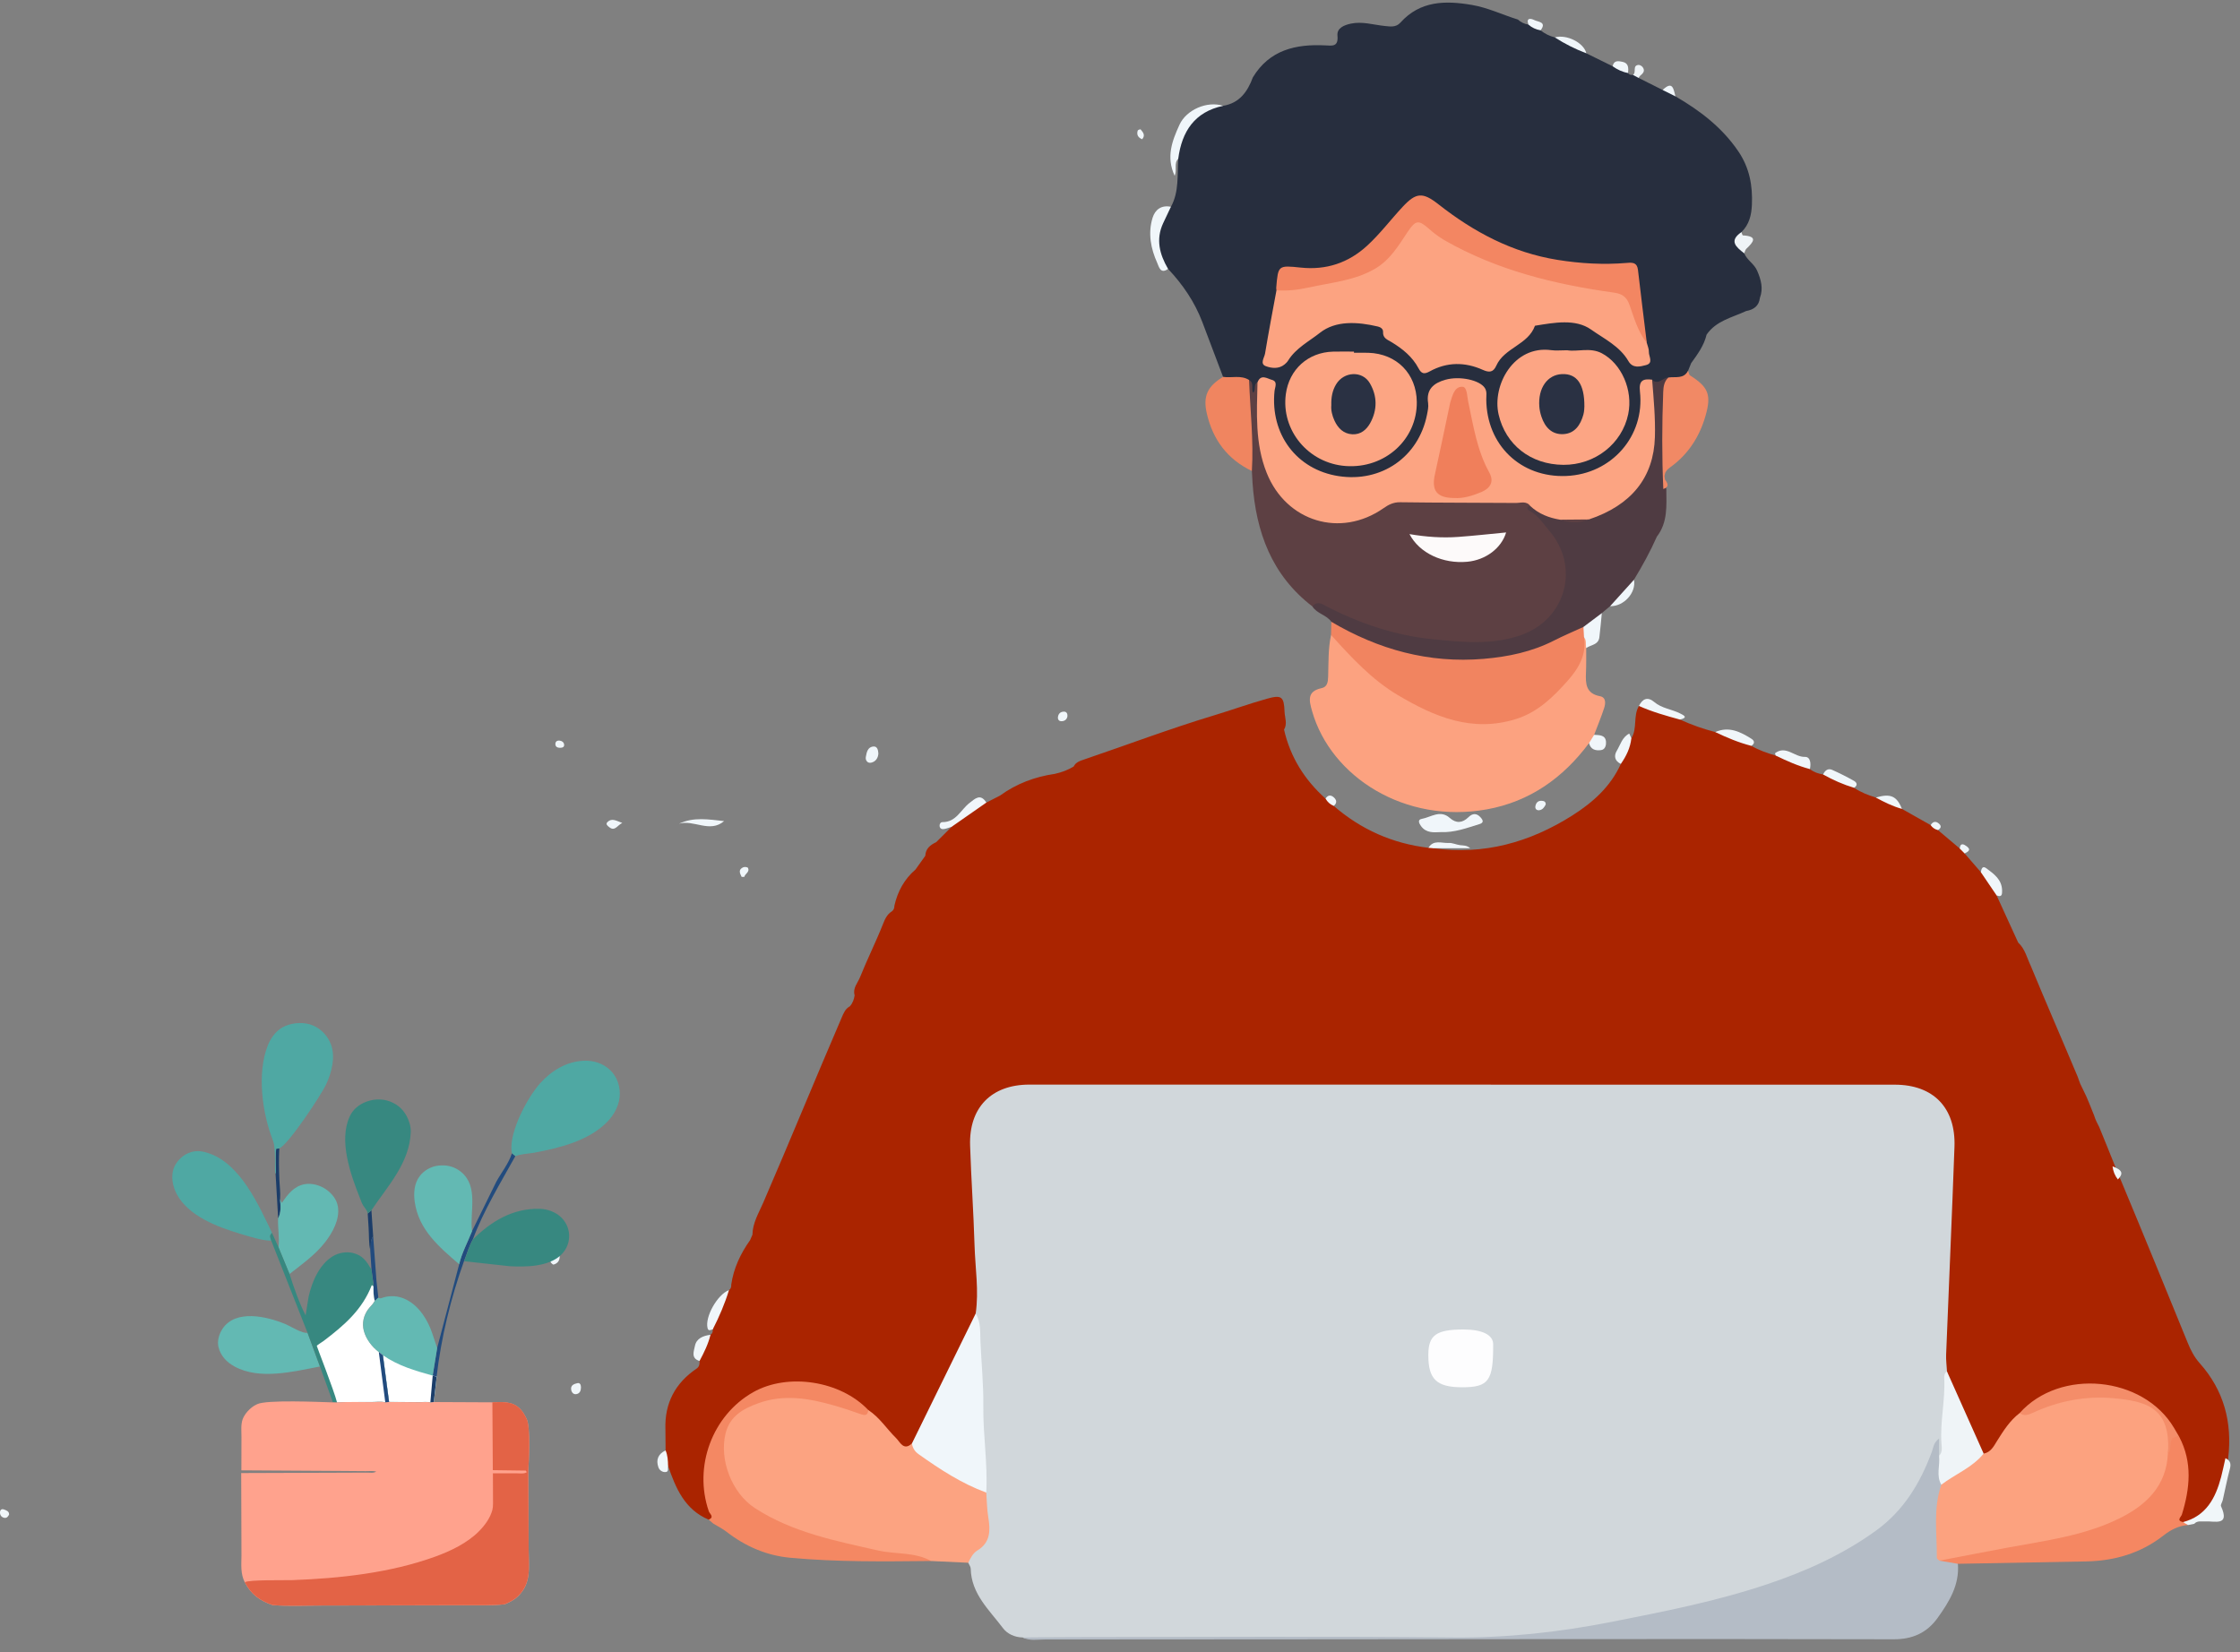 <svg width="122" height="90" viewBox="0 0 122 90" fill="none" xmlns="http://www.w3.org/2000/svg">
<rect x="0" y="0" width="122" height="90" fill="#808080" stroke="none"/>
<g clip-path="url(#clip0_1169_7261)">
<path d="M37.95 74.542C38.093 74.44 38.107 74.291 38.101 74.134C38.053 73.556 38.377 73.133 38.697 72.709C38.804 72.639 38.829 72.534 38.82 72.415C38.901 71.613 39.233 70.915 39.704 70.275C39.809 70.203 39.831 70.097 39.826 69.98C39.955 69.081 40.332 68.286 40.853 67.553C40.896 67.455 40.939 67.357 40.981 67.258C40.99 66.614 41.326 66.075 41.569 65.512C43.016 62.166 44.395 58.791 45.836 55.443C45.94 55.201 46.032 54.953 46.284 54.817C46.44 54.647 46.513 54.44 46.547 54.216C46.432 53.821 46.717 53.542 46.845 53.221C47.233 52.249 47.705 51.312 48.09 50.338C48.194 50.074 48.31 49.807 48.57 49.646C48.672 49.571 48.714 49.468 48.711 49.344C48.885 48.561 49.252 47.89 49.865 47.361C50.042 47.112 50.219 46.864 50.396 46.615C50.413 46.223 50.671 46.024 50.99 45.874C51.27 45.595 51.549 45.316 51.829 45.038C52.299 44.367 52.902 43.887 53.722 43.718C53.97 43.591 54.219 43.463 54.467 43.336C55.361 42.686 56.363 42.312 57.451 42.153C57.812 42.074 58.156 41.949 58.473 41.756C58.591 41.517 58.825 41.445 59.049 41.369C61.392 40.574 63.707 39.697 66.078 38.98C67.056 38.685 68.021 38.337 69.007 38.06C69.797 37.839 69.933 37.939 69.962 38.766C69.974 39.089 70.127 39.424 69.935 39.744C70.276 41.244 71.056 42.481 72.195 43.502C72.445 43.52 72.583 43.663 72.639 43.898C74.126 45.187 75.846 45.949 77.801 46.182C77.892 46.111 77.979 46.099 78.056 46.203C80.814 46.59 83.322 45.885 85.638 44.418C86.751 43.713 87.719 42.848 88.279 41.611C88.352 41.096 88.503 40.612 88.852 40.21C89.189 39.672 88.936 38.994 89.265 38.453C90.081 38.484 90.831 38.718 91.499 39.196C92.12 39.479 92.762 39.705 93.422 39.877C94.147 39.939 94.8 40.188 95.381 40.626C95.801 40.866 96.252 41.028 96.716 41.157C97.418 41.195 98.026 41.47 98.575 41.893C98.787 42.061 99.032 42.144 99.294 42.186C99.94 42.234 100.507 42.467 100.981 42.912C101.345 43.16 101.751 43.314 102.167 43.444C102.706 43.5 103.201 43.658 103.589 44.062C104.11 44.356 104.632 44.651 105.153 44.946C105.351 44.939 105.485 45.025 105.548 45.215C105.945 45.55 106.342 45.886 106.739 46.221C106.898 46.241 106.988 46.328 107.004 46.49C107.298 46.829 107.592 47.169 107.886 47.508C108.369 47.796 108.632 48.233 108.743 48.773C109.135 49.629 109.526 50.485 109.918 51.341C110.297 51.69 110.399 52.188 110.611 52.628C111.445 54.648 112.321 56.651 113.166 58.666C113.211 58.792 113.251 58.92 113.302 59.043C113.356 59.162 113.413 59.279 113.473 59.395C113.7 59.835 113.863 60.301 114.053 60.756C114.121 60.979 114.222 61.188 114.333 61.393C114.626 62.089 114.895 62.794 115.183 63.492C115.295 63.75 115.378 64.019 115.504 64.271C116.737 67.223 117.946 70.185 119.154 73.147C119.319 73.551 119.508 73.921 119.8 74.249C121.122 75.731 121.589 77.475 121.356 79.428C121.23 80.102 121.133 80.781 120.834 81.41C120.437 82.245 119.881 82.873 118.904 82.999C118.396 82.878 118.638 82.527 118.704 82.265C118.948 81.297 119.153 80.335 118.871 79.335C118.781 79.016 118.698 78.698 118.528 78.411C117.402 75.63 113.915 74.976 111.414 76.115C110.931 76.335 110.542 76.684 110.179 77.062C109.625 77.526 109.224 78.114 108.824 78.706C108.632 78.992 108.447 79.347 107.984 79.186C107.517 78.607 107.309 77.899 107.017 77.234C106.618 76.328 106.132 75.459 105.856 74.499C105.789 73.258 105.756 72.021 105.902 70.782C106.046 69.549 105.959 68.306 106.032 67.066C106.128 65.426 106.251 63.781 106.225 62.136C106.199 60.534 105.061 59.402 103.47 59.322C103.279 59.312 103.088 59.314 102.897 59.314C87.357 59.314 71.817 59.314 56.277 59.314C55.752 59.314 55.215 59.28 54.732 59.53C53.755 60.037 53.125 60.795 53.096 61.947C53.048 63.88 53.242 65.805 53.317 67.734C53.365 68.946 53.458 70.157 53.377 71.37C52.261 73.805 51.032 76.186 49.835 78.583C49.512 79.126 49.171 78.868 48.848 78.592C48.237 78.071 47.854 77.316 47.134 76.903C44.446 74.376 40.391 75.178 38.913 78.544C38.405 79.702 38.505 80.907 38.746 82.115C38.789 82.329 39.109 82.664 38.6 82.779C37.295 82.232 36.804 81.069 36.387 79.851C36.148 79.6 36.144 79.311 36.251 79.005C36.248 78.623 36.245 78.242 36.242 77.86C36.192 76.435 36.774 75.336 37.95 74.542Z" fill="#AA2400"/>
<path d="M68.235 4.216C69.142 2.716 70.572 2.392 72.176 2.472C72.57 2.492 72.901 2.558 72.844 1.94C72.806 1.532 73.194 1.369 73.57 1.288C74.198 1.154 74.799 1.352 75.41 1.414C75.721 1.445 76.026 1.505 76.272 1.232C77.35 0.035 78.722 0.023 80.16 0.268C81.034 0.416 81.83 0.804 82.668 1.064C82.834 1.211 83.023 1.31 83.245 1.338C83.512 1.346 83.753 1.407 83.908 1.652C84.137 1.839 84.396 1.964 84.681 2.037C85.344 2.148 85.935 2.399 86.398 2.903C86.876 3.139 87.354 3.375 87.832 3.61C88.186 3.56 88.481 3.647 88.671 3.976C88.733 4.08 88.832 4.087 88.937 4.078C89.037 4.139 89.212 4.062 89.246 4.245C89.683 4.464 90.12 4.683 90.557 4.902C90.882 4.831 91.096 4.985 91.255 5.25C92.591 6.026 93.794 6.943 94.678 8.245C95.284 9.138 95.463 10.108 95.416 11.157C95.391 11.722 95.267 12.235 94.848 12.642C94.536 13.075 94.756 13.439 94.999 13.799C95.152 14.175 95.541 14.365 95.706 14.754C95.915 15.245 96.044 15.711 95.852 16.227C95.798 16.669 95.514 16.87 95.106 16.941C94.343 17.297 93.469 17.468 92.948 18.229C92.808 18.821 92.457 19.299 92.108 19.779C92.052 19.918 91.997 20.056 91.941 20.194C91.814 20.779 91.324 20.693 90.913 20.754C90.581 20.867 90.255 21.023 89.89 20.899C89.511 20.927 89.528 21.176 89.543 21.464C89.679 23.979 87.772 26.125 85.249 26.122C82.793 26.118 80.916 24.634 80.763 21.981C80.714 21.128 80.357 20.804 79.426 20.785C78.533 20.766 78.051 21.168 77.986 21.987C77.826 24.012 76.621 25.54 74.793 26.036C72.974 26.531 70.989 25.817 69.879 24.211C69.322 23.406 69.076 22.486 69.199 21.493C69.251 21.072 69.23 20.733 68.657 20.982C68.478 21.137 68.539 21.457 68.27 21.555C67.947 21.439 68.097 21.021 67.831 20.873C67.465 20.613 66.951 20.881 66.614 20.529C66.237 19.531 65.861 18.532 65.481 17.535C65.064 16.441 64.417 15.495 63.618 14.647C62.974 14.306 63.006 13.681 62.993 13.096C62.977 12.378 63.192 11.737 63.774 11.264C64.228 10.441 64.111 9.53 64.173 8.647C63.937 7.153 65.018 5.879 66.618 5.764C67.509 5.615 67.948 4.995 68.235 4.216Z" fill="#272E3E"/>
<path d="M68.029 20.698C68.322 20.857 68.131 21.165 68.248 21.393C68.427 21.241 68.245 20.937 68.491 20.826C68.763 21.128 68.684 21.501 68.685 21.85C68.691 22.898 68.661 23.944 68.945 24.973C69.4 26.619 70.38 27.735 72.055 28.206C73.095 28.498 74.056 28.28 74.919 27.709C75.509 27.319 76.096 27.175 76.796 27.196C78.654 27.253 80.514 27.206 82.373 27.216C82.722 27.218 83.096 27.142 83.391 27.424C83.401 27.701 83.625 27.809 83.803 27.964C85.571 29.502 85.96 31.667 84.785 33.408C84.122 34.389 83.121 34.878 82.015 35.01C80.213 35.224 78.4 35.183 76.613 34.777C75.117 34.437 73.674 33.95 72.296 33.272C72.039 33.146 71.779 33.022 71.48 33.034C69.261 31.334 68.403 28.976 68.218 26.293C68.203 26.08 68.194 25.867 68.183 25.654C68.135 25.572 68.067 25.489 68.061 25.399C67.964 23.939 67.876 22.477 67.877 21.012C67.877 20.893 67.946 20.787 68.029 20.698Z" fill="#5D4043"/>
<path d="M86.546 40.477C85.14 42.368 83.326 43.661 80.988 44.086C76.53 44.897 72.488 42.325 71.463 38.741C71.299 38.167 71.169 37.655 71.977 37.485C72.295 37.418 72.327 37.146 72.336 36.865C72.361 36.103 72.332 35.337 72.495 34.585C72.853 34.547 72.971 34.865 73.153 35.058C74.557 36.544 76.072 37.874 78.012 38.63C79.463 39.195 80.924 39.527 82.474 38.994C84.085 38.439 85.111 37.252 85.973 35.871C86.197 35.513 85.884 34.991 86.328 34.698C86.601 34.873 86.53 35.083 86.392 35.301C86.389 35.749 86.399 36.198 86.379 36.646C86.352 37.247 86.376 37.779 87.144 37.924C87.482 37.988 87.448 38.323 87.368 38.571C87.207 39.063 87.008 39.543 86.824 40.027C86.832 40.24 86.749 40.395 86.546 40.477Z" fill="#FCA280"/>
<path d="M71.478 33.034C71.764 32.688 72.046 32.927 72.305 33.059C74.097 33.974 75.999 34.614 77.983 34.814C79.583 34.976 81.233 35.154 82.827 34.6C85.302 33.74 86.075 30.858 84.359 28.886C84.034 28.512 83.78 28.076 83.317 27.835C83.202 27.775 83.069 27.624 83.347 27.564C83.94 27.669 84.409 28.122 85.025 28.16C85.526 28.254 86.025 28.293 86.519 28.119C88.975 27.209 89.928 25.836 89.927 23.203C89.927 22.608 89.955 22.012 89.835 21.422C89.781 21.162 89.779 20.898 89.982 20.682C90.327 21.009 90.567 20.553 90.87 20.563C90.722 22.027 90.823 23.496 90.755 24.96C90.73 25.52 90.551 26.072 90.755 26.631C90.761 27.533 90.843 28.452 90.239 29.233C89.88 30.046 89.452 30.821 88.992 31.579C88.778 32.258 88.252 32.655 87.691 33.02C87.542 33.146 87.392 33.272 87.242 33.397C87.049 33.867 86.555 34.012 86.227 34.338C81.854 36.737 77.473 36.722 73.085 34.379C72.851 34.255 72.625 34.127 72.51 33.87C72.249 33.49 71.726 33.432 71.478 33.034Z" fill="#4F3B42"/>
<path d="M72.511 33.87C75.074 35.382 77.818 36.143 80.813 35.888C82.146 35.775 83.433 35.506 84.637 34.892C85.161 34.625 85.705 34.397 86.24 34.151C86.418 34.328 86.42 34.515 86.272 34.711C86.423 35.669 85.97 36.419 85.381 37.082C84.59 37.974 83.746 38.803 82.548 39.173C80.162 39.91 78.119 39.042 76.136 37.865C74.705 37.016 73.595 35.803 72.494 34.585C72.5 34.347 72.505 34.108 72.511 33.87Z" fill="#F18460"/>
<path d="M38.6 82.779C38.926 82.635 38.654 82.464 38.606 82.326C37.761 79.884 38.796 77.094 41.023 75.834C42.911 74.767 45.775 75.21 47.287 76.804C47.393 77.465 46.928 77.235 46.669 77.153C45.736 76.858 44.803 76.569 43.834 76.415C42.762 76.244 41.743 76.419 40.775 76.89C39.926 77.303 39.553 78.035 39.621 78.938C39.737 80.466 40.423 81.662 41.837 82.375C43.709 83.318 45.721 83.817 47.756 84.235C48.48 84.383 49.22 84.446 49.948 84.568C50.248 84.619 50.649 84.567 50.716 85.031C48.149 85.056 45.58 85.091 43.023 84.852C41.756 84.734 40.59 84.232 39.568 83.437C39.346 83.265 39.088 83.139 38.846 82.992C38.764 82.921 38.682 82.85 38.6 82.779Z" fill="#F48863"/>
<path d="M90.591 26.637C90.513 24.873 90.517 23.11 90.586 21.346C90.598 21.057 90.636 20.773 90.871 20.563C91.251 20.506 91.704 20.66 91.94 20.193C91.975 20.282 91.984 20.409 92.048 20.45C93.055 21.089 93.216 21.508 92.891 22.647C92.56 23.807 91.932 24.767 90.949 25.468C90.687 25.655 90.623 25.848 90.684 26.128C90.836 26.331 90.936 26.525 90.591 26.637Z" fill="#F18965"/>
<path d="M68.029 20.698C68.091 22.351 68.284 23.998 68.182 25.655C66.853 25.02 66.062 23.956 65.732 22.541C65.508 21.581 65.756 21.048 66.614 20.529C67.084 20.601 67.584 20.417 68.029 20.698Z" fill="#F08560"/>
<path d="M78.445 45.327C78.091 45.341 77.679 45.39 77.392 44.995C77.278 44.837 77.203 44.646 77.433 44.606C77.935 44.517 78.438 44.088 78.964 44.556C79.308 44.863 79.652 44.834 79.975 44.517C80.209 44.286 80.432 44.287 80.647 44.533C80.778 44.684 80.828 44.815 80.567 44.894C79.889 45.099 79.223 45.361 78.445 45.327Z" fill="#F0F6FA"/>
<path d="M66.617 5.764C65.06 6.096 64.368 7.161 64.172 8.647C63.92 8.894 64.119 9.236 63.978 9.578C63.501 8.55 63.838 7.676 64.24 6.794C64.608 5.988 65.733 5.482 66.617 5.764Z" fill="#F0F6FA"/>
<path d="M63.773 11.264C63.633 11.561 63.491 11.857 63.352 12.154C62.939 13.039 63.157 13.856 63.618 14.647C63.202 14.953 63.119 14.523 63.03 14.326C62.676 13.541 62.515 12.708 62.774 11.865C62.912 11.416 63.256 11.158 63.773 11.264Z" fill="#F0F6FA"/>
<path d="M53.721 43.718C53.09 44.158 52.459 44.598 51.828 45.038C51.692 45.08 51.558 45.135 51.419 45.159C51.291 45.182 51.179 45.134 51.174 44.978C51.17 44.872 51.231 44.781 51.336 44.782C52.076 44.785 52.327 44.108 52.8 43.741C53.107 43.503 53.4 43.203 53.721 43.718Z" fill="#F0F6FA"/>
<path d="M86.273 34.711C86.262 34.524 86.251 34.337 86.24 34.151C86.575 33.9 86.909 33.648 87.243 33.397C87.199 33.836 87.162 34.276 87.109 34.713C87.058 35.13 86.644 35.121 86.392 35.301C86.347 35.105 86.424 34.885 86.273 34.711Z" fill="#F0F6FA"/>
<path d="M39.703 70.274C39.478 71.016 39.172 71.725 38.819 72.415C38.715 72.432 38.584 72.534 38.537 72.344C38.384 71.733 39.073 70.514 39.703 70.274Z" fill="#F0F6FA"/>
<path d="M91.498 39.196C90.74 38.989 89.983 38.777 89.264 38.454C89.458 38.056 89.741 37.938 90.096 38.239C90.507 38.588 91.041 38.629 91.497 38.858C91.69 38.955 91.978 39.083 91.498 39.196Z" fill="#F0F6FA"/>
<path d="M98.574 41.893C97.925 41.721 97.315 41.451 96.715 41.157C96.701 41.112 96.665 41.036 96.679 41.026C97.272 40.581 97.738 41.247 98.302 41.229C98.609 41.219 98.642 41.6 98.574 41.893Z" fill="#F0F6FA"/>
<path d="M108.742 48.773C108.456 48.351 108.17 47.93 107.885 47.509C107.914 47.333 107.969 47.135 108.187 47.298C108.596 47.604 109.03 47.906 109.043 48.502C109.048 48.722 109.032 48.893 108.742 48.773Z" fill="#F0F6FA"/>
<path d="M95.381 40.626C94.699 40.452 94.054 40.181 93.422 39.877C94.161 39.548 94.786 39.86 95.391 40.242C95.561 40.35 95.591 40.503 95.381 40.626Z" fill="#F0F6FA"/>
<path d="M36.98 44.87C37.785 44.486 38.611 44.639 39.437 44.727C38.652 45.398 37.789 44.63 36.98 44.87Z" fill="#F0F6FA"/>
<path d="M100.98 42.912C100.389 42.736 99.83 42.487 99.293 42.186C99.395 41.972 99.556 41.832 99.793 41.938C100.196 42.118 100.592 42.318 100.977 42.535C101.144 42.629 101.188 42.785 100.98 42.912Z" fill="#F0F6FA"/>
<path d="M88.851 40.211C88.795 40.732 88.575 41.187 88.278 41.611C87.947 41.455 87.888 41.178 88.055 40.9C88.253 40.57 88.349 40.154 88.737 39.959C88.775 40.043 88.813 40.127 88.851 40.211Z" fill="#F0F6FA"/>
<path d="M38.697 72.709C38.574 73.216 38.343 73.677 38.101 74.134C37.613 73.992 37.797 73.586 37.848 73.317C37.928 72.903 38.301 72.757 38.697 72.709Z" fill="#F0F6FA"/>
<path d="M87.693 33.02C88.127 32.539 88.56 32.059 88.994 31.579C89.126 32.282 88.444 33.039 87.693 33.02Z" fill="#F0F6FA"/>
<path d="M94.997 13.799C94.568 13.463 94.137 13.127 94.847 12.643C94.872 12.705 94.894 12.82 94.922 12.822C95.767 12.868 95.498 13.188 95.112 13.553C95.051 13.611 95.034 13.716 94.997 13.799Z" fill="#EFF4F7"/>
<path d="M86.547 40.477C86.639 40.327 86.732 40.177 86.825 40.027C87.107 40.044 87.44 40.028 87.47 40.404C87.482 40.551 87.447 40.825 87.206 40.859C86.906 40.901 86.632 40.835 86.547 40.477Z" fill="#F0F6FA"/>
<path d="M86.399 2.903C85.796 2.674 85.222 2.388 84.682 2.037C85.329 1.856 86.263 2.327 86.399 2.903Z" fill="#F0F6FA"/>
<path d="M36.25 79.005C36.367 79.275 36.379 79.563 36.386 79.851C36.354 79.971 36.448 80.171 36.247 80.186C36.082 80.198 35.919 80.095 35.861 79.929C35.713 79.512 35.85 79.199 36.25 79.005Z" fill="#F0F6FA"/>
<path d="M103.588 44.062C103.085 43.922 102.622 43.692 102.166 43.444C102.962 43.208 103.308 43.358 103.588 44.062Z" fill="#F0F6FA"/>
<path d="M47.84 41.04C47.827 41.289 47.696 41.491 47.443 41.545C47.243 41.587 47.124 41.407 47.156 41.233C47.201 40.987 47.251 40.682 47.58 40.663C47.776 40.651 47.828 40.846 47.84 41.04Z" fill="#F0F6FA"/>
<path d="M78.054 46.204C77.969 46.196 77.884 46.189 77.799 46.182C78.074 45.721 78.523 45.939 78.901 45.917C79.106 45.905 79.315 46.012 79.525 46.037C79.706 46.059 79.892 46.042 80.072 46.204C79.399 46.204 78.727 46.204 78.054 46.204Z" fill="#F0F6FA"/>
<path d="M83.907 1.652C83.657 1.608 83.433 1.509 83.244 1.338C83.099 0.927 83.417 1.017 83.566 1.094C83.763 1.196 84.264 1.188 83.907 1.652Z" fill="#F0F6FA"/>
<path d="M88.671 3.976C88.361 3.924 88.087 3.79 87.832 3.611C87.894 3.267 88.155 3.323 88.374 3.369C88.708 3.439 88.696 3.712 88.671 3.976Z" fill="#F0F6FA"/>
<path d="M31.642 75.561C31.642 75.738 31.591 75.898 31.403 75.938C31.241 75.973 31.138 75.858 31.11 75.707C31.064 75.453 31.267 75.385 31.445 75.343C31.588 75.308 31.639 75.43 31.642 75.561Z" fill="#F0F6FA"/>
<path d="M89.245 4.245C89.142 4.189 89.039 4.134 88.936 4.078C89.144 3.954 88.891 3.569 89.237 3.536C89.312 3.529 89.422 3.595 89.469 3.661C89.62 3.868 89.478 4.004 89.325 4.13C89.29 4.159 89.271 4.206 89.245 4.245Z" fill="#EFF4F7"/>
<path d="M33.891 44.827C33.615 44.96 33.487 45.308 33.177 45.053C33.097 44.987 32.962 44.895 33.09 44.773C33.326 44.548 33.565 44.707 33.891 44.827Z" fill="#F0F6FA"/>
<path d="M84.187 43.821C84.112 43.971 84.016 44.111 83.834 44.134C83.693 44.152 83.6 44.056 83.623 43.922C83.652 43.748 83.748 43.612 83.957 43.62C84.086 43.626 84.191 43.657 84.187 43.821Z" fill="#F0F6FA"/>
<path d="M25.72 79.888C25.889 79.907 26.011 79.997 26.034 80.185C26.052 80.324 25.973 80.415 25.842 80.414C25.66 80.412 25.54 80.307 25.516 80.12C25.499 79.983 25.574 79.907 25.72 79.888Z" fill="#F0F6FA"/>
<path d="M58.135 39.03C58.107 39.178 57.995 39.286 57.812 39.286C57.68 39.287 57.602 39.196 57.62 39.057C57.644 38.87 57.764 38.765 57.946 38.764C58.077 38.764 58.152 38.852 58.135 39.03Z" fill="#F0F6FA"/>
<path d="M30.242 68.287C30.407 68.279 30.489 68.354 30.481 68.489C30.47 68.695 30.341 68.832 30.151 68.883C30.109 68.894 29.979 68.769 29.98 68.709C29.985 68.52 30.059 68.352 30.242 68.287Z" fill="#F0F6FA"/>
<path d="M91.253 5.25C91.02 5.134 90.787 5.018 90.555 4.902C91.116 4.358 91.147 4.879 91.253 5.25Z" fill="#F0F6FA"/>
<path d="M72.639 43.898C72.445 43.818 72.298 43.685 72.195 43.502C72.32 43.3 72.485 43.287 72.649 43.437C72.808 43.582 72.828 43.749 72.639 43.898Z" fill="#F0F6FA"/>
<path d="M30.497 40.734C30.368 40.731 30.257 40.687 30.249 40.545C30.24 40.406 30.326 40.331 30.469 40.342C30.599 40.351 30.704 40.425 30.723 40.546C30.747 40.7 30.627 40.735 30.497 40.734Z" fill="#F0F6FA"/>
<path d="M40.538 47.764C40.489 47.764 40.441 47.764 40.393 47.764C40.287 47.562 40.201 47.356 40.489 47.239C40.559 47.21 40.716 47.232 40.739 47.278C40.848 47.499 40.579 47.588 40.538 47.764Z" fill="#F0F6FA"/>
<path d="M105.547 45.215C105.381 45.176 105.25 45.086 105.152 44.946C105.28 44.731 105.447 44.717 105.619 44.879C105.762 45.014 105.697 45.13 105.547 45.215Z" fill="#F0F6FA"/>
<path d="M107.002 46.49C106.913 46.4 106.825 46.311 106.736 46.221C106.765 45.878 106.967 45.99 107.115 46.1C107.391 46.305 107.171 46.397 107.002 46.49Z" fill="#F0F6FA"/>
<path d="M62.206 7.585C61.983 7.493 61.894 7.337 61.966 7.11C61.977 7.074 62.111 7.034 62.123 7.048C62.247 7.202 62.401 7.36 62.206 7.585Z" fill="#F0F6FA"/>
<path d="M53.14 71.55C53.321 70.312 53.115 69.079 53.078 67.846C53.024 66.032 52.895 64.221 52.836 62.408C52.767 60.337 53.991 59.081 56.062 59.08C71.774 59.078 87.486 59.079 103.197 59.084C105.304 59.085 106.526 60.347 106.449 62.472C106.313 66.241 106.143 70.009 105.995 73.778C105.983 74.085 106.024 74.394 106.041 74.702C106.237 76.026 105.898 77.338 105.95 78.659C105.96 78.908 105.954 79.193 105.651 79.321C105.487 79.223 105.438 79.078 105.467 78.948C104.868 80.794 103.878 82.425 102.219 83.602C100.191 85.042 97.942 86.02 95.579 86.731C91.664 87.91 87.666 88.705 83.608 89.207C83.37 89.236 83.134 89.25 82.896 89.25C74.042 89.25 65.189 89.25 56.335 89.248C56.123 89.248 55.905 89.291 55.7 89.196C55.268 89.187 54.865 89.004 54.631 88.693C53.887 87.702 52.899 86.83 52.869 85.444C52.866 85.337 52.781 85.232 52.734 85.126C52.637 84.731 52.889 84.473 53.143 84.275C53.673 83.861 53.733 83.323 53.634 82.732C53.547 82.212 53.511 81.691 53.518 81.165C53.36 78.22 53.334 75.27 53.087 72.331C53.065 72.065 53.16 71.812 53.14 71.55Z" fill="#D1D7DB"/>
<path d="M53.717 81.305C53.749 81.752 53.752 82.198 53.826 82.646C53.937 83.327 53.967 84.011 53.24 84.451C52.997 84.598 52.858 84.866 52.735 85.126C52.062 85.094 51.389 85.062 50.716 85.031C49.813 84.531 48.782 84.674 47.822 84.457C45.504 83.932 43.162 83.474 41.126 82.156C39.843 81.325 39.175 79.509 39.513 78.1C39.745 77.132 40.477 76.735 41.3 76.436C42.685 75.933 44.059 76.167 45.42 76.556C45.9 76.693 46.375 76.852 46.845 77.019C47.085 77.105 47.267 77.138 47.287 76.804C47.907 77.207 48.295 77.837 48.81 78.34C49.008 78.532 49.217 79.061 49.67 78.623C50.601 79.554 51.759 80.144 52.895 80.766C53.184 80.924 53.506 81.029 53.717 81.305Z" fill="#FCA381"/>
<path d="M55.699 89.196C56.654 89.189 57.608 89.176 58.563 89.176C65.415 89.173 72.267 89.126 79.118 89.195C82.038 89.225 84.893 88.912 87.749 88.351C90.615 87.787 93.479 87.225 96.251 86.295C98.353 85.59 100.366 84.686 102.181 83.371C103.692 82.276 104.589 80.777 105.22 79.073C105.299 78.858 105.299 78.598 105.61 78.357C105.61 78.721 105.61 79.01 105.61 79.298C105.963 79.782 105.737 80.355 105.851 80.875C105.647 81.9 105.648 82.938 105.666 83.977C105.671 84.235 105.645 84.499 105.795 84.731C106.012 85 106.428 84.9 106.636 85.183C106.725 86.334 106.168 87.241 105.535 88.126C104.943 88.954 104.153 89.296 103.142 89.294C97.176 89.278 91.21 89.281 85.244 89.284C75.795 89.29 66.345 89.303 56.895 89.305C56.496 89.306 56.083 89.392 55.699 89.196Z" fill="#B4BCC6"/>
<path d="M106.637 85.183C106.3 85.125 105.964 85.068 105.627 85.011C105.618 84.68 105.892 84.739 106.076 84.701C108.128 84.277 110.208 84.004 112.252 83.536C113.274 83.302 114.291 83.055 115.242 82.589C116.723 81.862 117.752 80.795 117.944 79.079C118.11 78.733 117.887 78.021 118.694 78.273C119.418 79.658 119.275 81.071 118.836 82.496C118.793 82.636 118.515 82.823 118.892 82.912C118.98 82.973 119.16 82.871 119.169 83.07C118.659 83.111 118.239 83.323 117.831 83.642C116.607 84.601 115.183 85.022 113.64 85.053C111.306 85.101 108.971 85.14 106.637 85.183Z" fill="#F58762"/>
<path d="M119.169 83.071C119.077 83.018 118.985 82.965 118.893 82.912C120.159 82.581 120.666 81.603 120.971 80.459C121.061 80.119 121.128 79.773 121.206 79.43C121.46 79.547 121.526 79.721 121.451 80.003C121.3 80.568 121.19 81.144 121.06 81.715C121.034 81.829 120.931 81.967 120.967 82.047C121.464 83.15 120.627 82.845 120.105 82.876C119.9 82.888 119.675 82.82 119.507 83.005C119.394 83.027 119.282 83.049 119.169 83.071Z" fill="#F0F6F9"/>
<path d="M0.496 82.499C0.442 82.606 0.373 82.704 0.236 82.679C0.08 82.65 -0.002 82.533 3.19416e-05 82.384C0.002 82.25 0.085 82.169 0.229 82.228C0.353 82.278 0.499 82.318 0.496 82.499Z" fill="#F0F6F9"/>
<path d="M118.074 79.149C118.003 80.95 116.88 81.999 115.406 82.722C113.487 83.664 111.373 83.924 109.3 84.31C108.074 84.538 106.851 84.777 105.628 85.011C105.579 84.963 105.489 84.914 105.489 84.867C105.5 83.531 105.275 82.181 105.734 80.874C106.345 80.095 107.233 79.693 108.039 79.18C108.433 79.106 108.588 78.778 108.771 78.485C109.119 77.93 109.468 77.378 109.998 76.972C111.115 76.563 112.228 76.153 113.423 76.006C114.384 75.887 115.331 75.916 116.263 76.145C117.736 76.508 118.322 77.506 118.074 79.149Z" fill="#FCA27F"/>
<path d="M53.716 81.305C52.372 80.809 51.186 80.033 50.028 79.21C49.829 79.068 49.698 78.874 49.67 78.622C50.826 76.265 51.983 73.908 53.14 71.55C53.43 72.014 53.377 72.566 53.399 73.055C53.45 74.239 53.57 75.426 53.556 76.608C53.538 78.179 53.802 79.735 53.716 81.305Z" fill="#F0F6FA"/>
<path d="M108.038 79.18C107.418 79.947 106.491 80.295 105.733 80.874C105.436 80.368 105.674 79.821 105.61 79.298C105.808 79.103 105.756 78.85 105.74 78.623C105.656 77.435 105.954 76.265 105.891 75.079C105.883 74.934 105.906 74.794 106.04 74.702C106.706 76.195 107.372 77.688 108.038 79.18Z" fill="#EFF4F7"/>
<path d="M118.074 79.149C118.245 76.678 116.901 76.322 115.096 76.162C113.591 76.029 112.113 76.311 110.727 76.953C110.473 77.07 110.247 77.156 109.998 76.972C112.198 74.509 116.73 74.946 118.409 77.783C118.505 77.946 118.6 78.11 118.695 78.273C117.968 78.196 118.381 78.928 118.074 79.149Z" fill="#F48D69"/>
<path d="M115.059 63.536C115.588 63.724 115.669 63.922 115.348 64.246C115.183 64.037 115.09 63.8 115.059 63.536Z" fill="#F0F6F9"/>
<path d="M89.692 18.678C89.732 18.84 89.811 19.003 89.804 19.163C89.794 19.413 90.073 19.777 89.646 19.888C89.32 19.972 88.927 20.082 88.688 19.667C88.221 18.858 87.359 18.45 86.662 17.955C85.811 17.351 84.646 17.573 83.601 17.744C83.227 18.786 81.934 18.939 81.496 19.916C81.332 20.282 81.117 20.307 80.758 20.146C79.793 19.713 78.811 19.71 77.872 20.229C77.571 20.395 77.42 20.367 77.26 20.064C76.928 19.434 76.39 19 75.791 18.637C75.571 18.504 75.307 18.424 75.327 18.079C75.337 17.917 75.192 17.822 75.052 17.788C73.952 17.528 72.751 17.445 71.888 18.129C71.309 18.588 70.575 18.962 70.157 19.64C70.108 19.719 70.037 19.791 69.965 19.85C69.649 20.109 69.258 20.062 68.945 19.947C68.6 19.821 68.863 19.483 68.9 19.257C69.09 18.106 69.311 16.96 69.522 15.813C69.98 15.485 70.534 15.616 71.038 15.508C71.9 15.323 72.763 15.156 73.621 14.949C74.684 14.693 75.457 14.082 76.056 13.204C76.15 13.066 76.241 12.927 76.336 12.789C77.028 11.786 77.205 11.771 78.176 12.508C79.132 13.234 80.202 13.749 81.338 14.14C83.483 14.879 85.656 15.503 87.918 15.757C88.467 15.818 88.771 16.102 88.945 16.602C89.187 17.297 89.488 17.97 89.692 18.678Z" fill="#FCA381"/>
<path d="M84.972 28.309C84.363 28.208 83.805 27.994 83.347 27.564C83.134 27.271 82.824 27.399 82.555 27.397C80.456 27.381 78.357 27.388 76.259 27.358C75.888 27.353 75.624 27.492 75.347 27.686C73.007 29.318 70.056 28.416 68.992 25.765C68.347 24.161 68.451 22.493 68.489 20.826C68.672 20.354 69.019 20.623 69.272 20.691C69.61 20.782 69.438 21.09 69.416 21.303C69.178 23.657 70.62 25.58 72.899 25.934C75.234 26.297 77.26 24.896 77.719 22.596C77.76 22.386 77.812 22.163 77.781 21.958C77.665 21.202 78.088 20.865 78.725 20.685C79.501 20.467 80.586 20.701 80.868 21.131C80.998 21.329 80.948 21.546 80.949 21.757C80.967 24.247 82.831 26.031 85.311 25.927C87.769 25.824 89.595 23.756 89.318 21.328C89.249 20.721 89.489 20.618 89.982 20.682C90.065 21.722 90.164 22.762 90.133 23.808C90.068 26.006 88.855 27.522 86.536 28.295C86.015 28.387 85.493 28.362 84.972 28.309Z" fill="#FCA482"/>
<path d="M85.353 19.079C85.924 19.175 86.603 18.907 87.24 19.242C88.315 19.807 88.95 21.253 88.681 22.554C88.347 24.174 86.868 25.333 85.149 25.321C83.354 25.308 81.997 24.215 81.621 22.58C81.254 20.988 82.445 18.797 84.486 19.074C84.743 19.109 85.009 19.079 85.353 19.079Z" fill="#FCA584"/>
<path d="M73.744 19.216C74.006 19.216 74.268 19.209 74.53 19.217C76.074 19.267 77.147 20.359 77.165 21.893C77.188 23.945 75.423 25.537 73.295 25.385C71.261 25.239 69.764 23.439 70.033 21.462C70.217 20.117 71.243 19.191 72.601 19.154C72.982 19.143 73.363 19.152 73.744 19.152C73.744 19.174 73.744 19.195 73.744 19.216Z" fill="#FCA583"/>
<path d="M89.692 18.678C89.207 18.069 89.004 17.326 88.751 16.614C88.594 16.174 88.366 16.004 87.887 15.937C84.67 15.49 81.544 14.724 78.691 13.096C78.384 12.92 78.095 12.701 77.83 12.466C77.271 11.972 77.108 11.972 76.674 12.621C76.172 13.374 75.713 14.158 74.898 14.634C73.784 15.287 72.513 15.388 71.291 15.658C70.712 15.786 70.12 15.857 69.522 15.813C69.517 15.765 69.505 15.717 69.509 15.671C69.612 14.447 69.612 14.447 70.842 14.576C72.227 14.721 73.431 14.327 74.461 13.383C75.167 12.734 75.742 11.967 76.392 11.269C77.125 10.481 77.486 10.453 78.345 11.129C80.271 12.643 82.379 13.762 84.826 14.155C86.08 14.356 87.342 14.428 88.609 14.321C88.937 14.293 89.165 14.306 89.211 14.704C89.364 16.03 89.53 17.354 89.692 18.678Z" fill="#F38662"/>
<path d="M76.766 29.094C77.681 29.249 78.547 29.309 79.414 29.247C80.287 29.184 81.157 29.086 82.03 29.003C81.775 29.861 80.918 30.506 79.915 30.6C78.596 30.723 77.312 30.139 76.766 29.094Z" fill="#FDFAFA"/>
<path d="M84.973 28.309C85.494 28.304 86.016 28.3 86.537 28.295C86.017 28.508 85.496 28.489 84.973 28.309Z" fill="#5D4043"/>
<path d="M79.64 75.567C78.243 75.567 77.787 75.131 77.793 73.797C77.797 72.726 78.224 72.419 79.709 72.419C80.726 72.42 81.321 72.713 81.324 73.215C81.336 75.214 81.083 75.567 79.64 75.567Z" fill="#FDFDFE"/>
<path d="M79.203 27.128C78.253 27.123 77.955 26.722 78.151 25.842C78.428 24.594 78.685 23.341 78.951 22.09C78.965 22.02 78.977 21.95 78.999 21.882C79.114 21.518 79.228 21.045 79.653 21.068C79.909 21.081 79.898 21.563 79.961 21.86C80.242 23.18 80.441 24.528 81.111 25.733C81.416 26.284 81.113 26.624 80.664 26.81C80.187 27.009 79.676 27.163 79.203 27.128Z" fill="#F07F5B"/>
<path d="M86.292 22.149C86.286 22.209 86.289 22.404 86.238 22.584C86.081 23.147 85.77 23.617 85.143 23.648C84.519 23.679 84.145 23.271 83.955 22.702C83.895 22.523 83.852 22.334 83.838 22.146C83.761 21.143 84.274 20.413 85.07 20.378C85.876 20.342 86.302 20.914 86.292 22.149Z" fill="#2A3143"/>
<path d="M72.509 22.069C72.496 21.634 72.57 21.262 72.772 20.931C73.198 20.229 74.201 20.181 74.605 20.87C75.016 21.571 75.023 22.325 74.628 23.044C74.427 23.408 74.108 23.68 73.655 23.657C73.179 23.631 72.877 23.331 72.686 22.922C72.554 22.641 72.484 22.339 72.509 22.069Z" fill="#2A3143"/>
<path d="M20.027 66.104C20.099 66.051 20.162 65.984 20.229 65.922L20.286 66.773L20.325 67.342C20.138 67.614 20.229 67.806 20.171 68.112C20.075 67.748 20.104 67.251 20.075 66.869L20.027 66.104Z" fill="#1B3D69"/>
<path d="M20.324 67.342L20.506 69.789L20.607 70.688L20.415 70.856C20.339 70.612 20.353 70.33 20.343 70.072L20.339 69.914L20.233 69.158L20.166 68.116C20.228 67.805 20.137 67.614 20.324 67.342Z" fill="#224B7E"/>
<path d="M15.01 63.943C15.043 63.852 15.024 63.666 15.024 63.565C15.024 63.236 15.005 62.906 15.043 62.576L15.211 62.557C15.182 63.13 15.192 63.704 15.216 64.278C15.23 64.617 15.283 64.98 15.254 65.315C15.293 65.678 15.322 66.027 15.149 66.367L15.01 63.943Z" fill="#1B3D69"/>
<path d="M27.881 62.82L28.068 62.977C27.257 64.44 26.341 65.936 25.756 67.504C25.55 67.863 25.425 68.308 25.272 68.695C24.557 70.688 24.02 72.887 23.78 74.991L23.564 74.933L23.809 73.428L25.008 68.867C25.142 68.274 25.478 67.648 25.703 67.074L27.027 64.378C27.3 63.876 27.718 63.36 27.881 62.82Z" fill="#224B7E"/>
<path d="M15.246 65.32L15.351 65.525C15.668 65.067 15.999 64.617 16.584 64.507C16.996 64.431 17.452 64.565 17.787 64.808C18.099 65.033 18.349 65.353 18.406 65.741C18.507 66.429 18.114 67.141 17.706 67.667C17.164 68.36 16.454 68.858 15.768 69.398L15.169 67.944C15.227 67.428 15.126 66.893 15.145 66.372C15.318 66.037 15.289 65.683 15.246 65.32Z" fill="#63B9B3"/>
<path d="M25.009 68.867C23.915 67.921 22.802 66.993 22.587 65.463C22.52 64.985 22.558 64.455 22.865 64.058C23.1 63.752 23.474 63.541 23.862 63.494C24.308 63.441 24.73 63.532 25.085 63.814C26.083 64.598 25.584 65.98 25.704 67.017L25.709 67.07C25.479 67.643 25.143 68.269 25.009 68.867Z" fill="#63B9B3"/>
<path d="M17.422 74.436C15.988 74.709 14.146 75.182 12.785 74.441C12.353 74.207 12.027 73.872 11.902 73.389C11.816 73.05 11.931 72.663 12.123 72.376C12.837 71.31 14.521 71.707 15.508 72.108C15.811 72.232 16.468 72.658 16.751 72.6L17.422 74.436Z" fill="#63B9B3"/>
<path d="M25.762 67.504C26.764 66.52 27.929 65.812 29.392 65.846C29.828 65.855 30.303 66.032 30.605 66.352C30.869 66.634 31.013 66.998 30.998 67.385C30.984 67.763 30.816 68.116 30.538 68.374C29.857 69.006 28.63 69.02 27.747 68.972L25.277 68.7C25.431 68.308 25.555 67.863 25.762 67.504Z" fill="#378880"/>
<path d="M14.775 67.586C14.224 67.567 13.601 67.361 13.073 67.203C11.845 66.835 10.253 66.238 9.62 65.033C9.409 64.626 9.304 64.11 9.452 63.666C9.572 63.312 9.879 62.982 10.22 62.829C10.637 62.638 11.001 62.686 11.423 62.839C13.121 63.446 14.095 65.659 14.814 67.151C14.756 67.232 14.694 67.28 14.713 67.38C14.727 67.452 14.747 67.519 14.775 67.586Z" fill="#4FA8A3"/>
<path d="M20.026 66.104C20.007 65.922 19.868 65.812 19.777 65.659C19.7 65.53 19.648 65.377 19.595 65.238C19.091 63.971 18.444 62.145 19.039 60.831C19.221 60.424 19.561 60.152 19.974 60.004C20.453 59.832 20.957 59.846 21.413 60.075C21.854 60.291 22.141 60.673 22.29 61.132C22.352 61.318 22.376 61.476 22.372 61.672C22.305 63.36 21.115 64.603 20.228 65.927C20.161 65.984 20.099 66.051 20.026 66.104Z" fill="#378880"/>
<path d="M20.602 70.688C20.684 70.717 20.698 70.736 20.785 70.707C21.221 70.545 21.701 70.578 22.113 70.784C22.832 71.138 23.312 71.922 23.552 72.658L23.811 73.432L23.566 74.938L23.782 74.996L23.623 76.372L23.436 76.401C23.288 76.344 23.005 76.382 22.837 76.382L21.187 76.368L20.852 73.824L20.626 73.643H20.617C20.257 73.365 19.936 72.945 19.821 72.5C19.71 72.084 19.806 71.663 20.06 71.319C20.161 71.181 20.295 71.071 20.382 70.922L20.415 70.86L20.602 70.688Z" fill="#63B9B3"/>
<path d="M20.855 73.824C21.7 74.403 22.596 74.661 23.57 74.933L23.786 74.991L23.627 76.368L23.44 76.396C23.292 76.339 23.009 76.377 22.841 76.377L21.191 76.363L20.855 73.824Z" fill="white"/>
<path d="M23.567 74.933L23.783 74.991L23.625 76.368L23.438 76.396L23.567 74.933Z" fill="#1B3D69"/>
<path d="M15.01 63.943C14.923 63.9 15.053 62.6 14.871 62.141C14.281 60.64 13.983 58.469 14.588 56.94C14.765 56.495 15.091 56.069 15.547 55.883C16.012 55.692 16.607 55.663 17.072 55.869C17.518 56.069 17.863 56.447 18.031 56.906C18.276 57.585 18.064 58.417 17.772 59.048C17.499 59.641 15.686 62.38 15.206 62.557L15.038 62.576C15 62.906 15.019 63.236 15.019 63.565C15.019 63.666 15.043 63.852 15.01 63.943Z" fill="#4FA8A3"/>
<path d="M27.883 62.82L27.859 62.676C27.758 61.61 28.722 59.784 29.422 59.005C30.036 58.321 30.856 57.819 31.791 57.781C32.324 57.757 32.837 57.915 33.23 58.288C33.575 58.617 33.753 59.081 33.758 59.554C33.767 60.152 33.46 60.73 33.038 61.146C32.026 62.15 30.477 62.528 29.115 62.786C28.813 62.843 28.343 62.858 28.075 62.977L27.883 62.82Z" fill="#4FA8A3"/>
<path d="M14.775 67.586C14.751 67.519 14.727 67.452 14.713 67.38C14.693 67.28 14.756 67.232 14.813 67.151L15.168 67.939L15.768 69.393C16.003 70.134 16.29 70.961 16.645 71.649L16.808 70.631C16.991 69.823 17.389 68.872 18.132 68.427C18.453 68.236 18.87 68.164 19.235 68.255C19.762 68.389 19.964 68.704 20.227 69.149L20.333 69.904L20.338 70.062C20.343 70.32 20.328 70.602 20.41 70.846L20.376 70.908C20.295 71.056 20.156 71.171 20.055 71.305C19.801 71.654 19.705 72.07 19.815 72.486C19.93 72.93 20.252 73.351 20.611 73.628H20.621L20.846 73.81L21.182 76.353L20.976 76.382C20.803 76.32 20.462 76.363 20.276 76.363C19.633 76.363 18.99 76.344 18.352 76.382L18.127 76.377L17.422 74.422L16.746 72.591L14.775 67.586Z" fill="#378880"/>
<path d="M18.357 76.396C18.194 75.741 17.244 73.327 17.254 73.313C17.278 73.26 17.566 73.093 17.623 73.045C18.745 72.194 19.729 71.348 20.251 70L20.338 70.067C20.342 70.325 20.328 70.607 20.41 70.851L20.376 70.913C20.294 71.061 20.155 71.176 20.055 71.31C19.8 71.659 19.705 72.075 19.815 72.491C19.93 72.935 20.251 73.356 20.611 73.633H20.62L20.846 73.815L21.182 76.358L20.975 76.387C20.803 76.325 20.462 76.368 20.275 76.368C19.642 76.377 18.995 76.358 18.357 76.396Z" fill="white"/>
<path d="M20.631 73.643L20.856 73.824L21.192 76.368L20.986 76.396L20.631 73.643Z" fill="#224B7E"/>
<path d="M21.189 76.368L22.838 76.382C23.011 76.382 23.289 76.344 23.438 76.401L23.625 76.372L26.819 76.387C27.37 76.382 27.893 76.31 28.32 76.736C28.478 76.893 28.584 77.085 28.679 77.281C28.905 77.73 28.809 79.585 28.77 80.149L28.794 84.466C28.799 85.384 28.943 86.23 28.233 86.933C28.022 87.143 27.759 87.281 27.48 87.391C26.747 87.468 25.989 87.434 25.255 87.439L21.534 87.449L17.381 87.458C16.542 87.458 15.688 87.501 14.849 87.434C14.149 87.191 13.679 86.856 13.333 86.192C13.094 85.728 13.146 85.245 13.151 84.738L13.137 80.24L18.733 80.221L19.98 80.216C20.153 80.216 20.349 80.254 20.493 80.159C20.33 80.111 20.09 80.135 19.918 80.135L18.618 80.125L13.146 80.092L13.151 78.27C13.151 77.979 13.113 77.606 13.209 77.328C13.319 77.008 13.636 76.669 13.942 76.52L14.009 76.487C14.504 76.238 17.41 76.368 18.129 76.391L18.354 76.396C18.992 76.353 19.64 76.372 20.277 76.377C20.469 76.377 20.81 76.329 20.978 76.396L21.189 76.368Z" fill="#FFA28D"/>
<path d="M26.817 76.382C27.369 76.377 27.892 76.305 28.318 76.731C28.477 76.889 28.582 77.08 28.678 77.276C28.904 77.725 28.808 79.58 28.769 80.144L28.793 84.461C28.798 85.379 28.942 86.225 28.232 86.928C28.021 87.138 27.757 87.277 27.479 87.387C26.745 87.463 25.988 87.43 25.254 87.435L21.533 87.444L17.38 87.454C16.54 87.454 15.687 87.497 14.848 87.43C14.147 87.186 13.677 86.851 13.332 86.187C13.557 86.043 15.485 86.086 15.927 86.072C18.506 85.977 21.245 85.68 23.681 84.8C24.539 84.49 25.455 84.055 26.103 83.395C26.415 83.075 26.702 82.683 26.817 82.248C26.87 82.042 26.846 81.789 26.851 81.578L26.846 80.254H28.16C28.333 80.254 28.549 80.292 28.692 80.192L28.635 80.106L26.841 80.082L26.817 76.382Z" fill="#E36346"/>
</g>
<defs>
<clipPath id="clip0_1169_7261">
<rect width="122" height="90" fill="white"/>
</clipPath>
</defs>
</svg>
